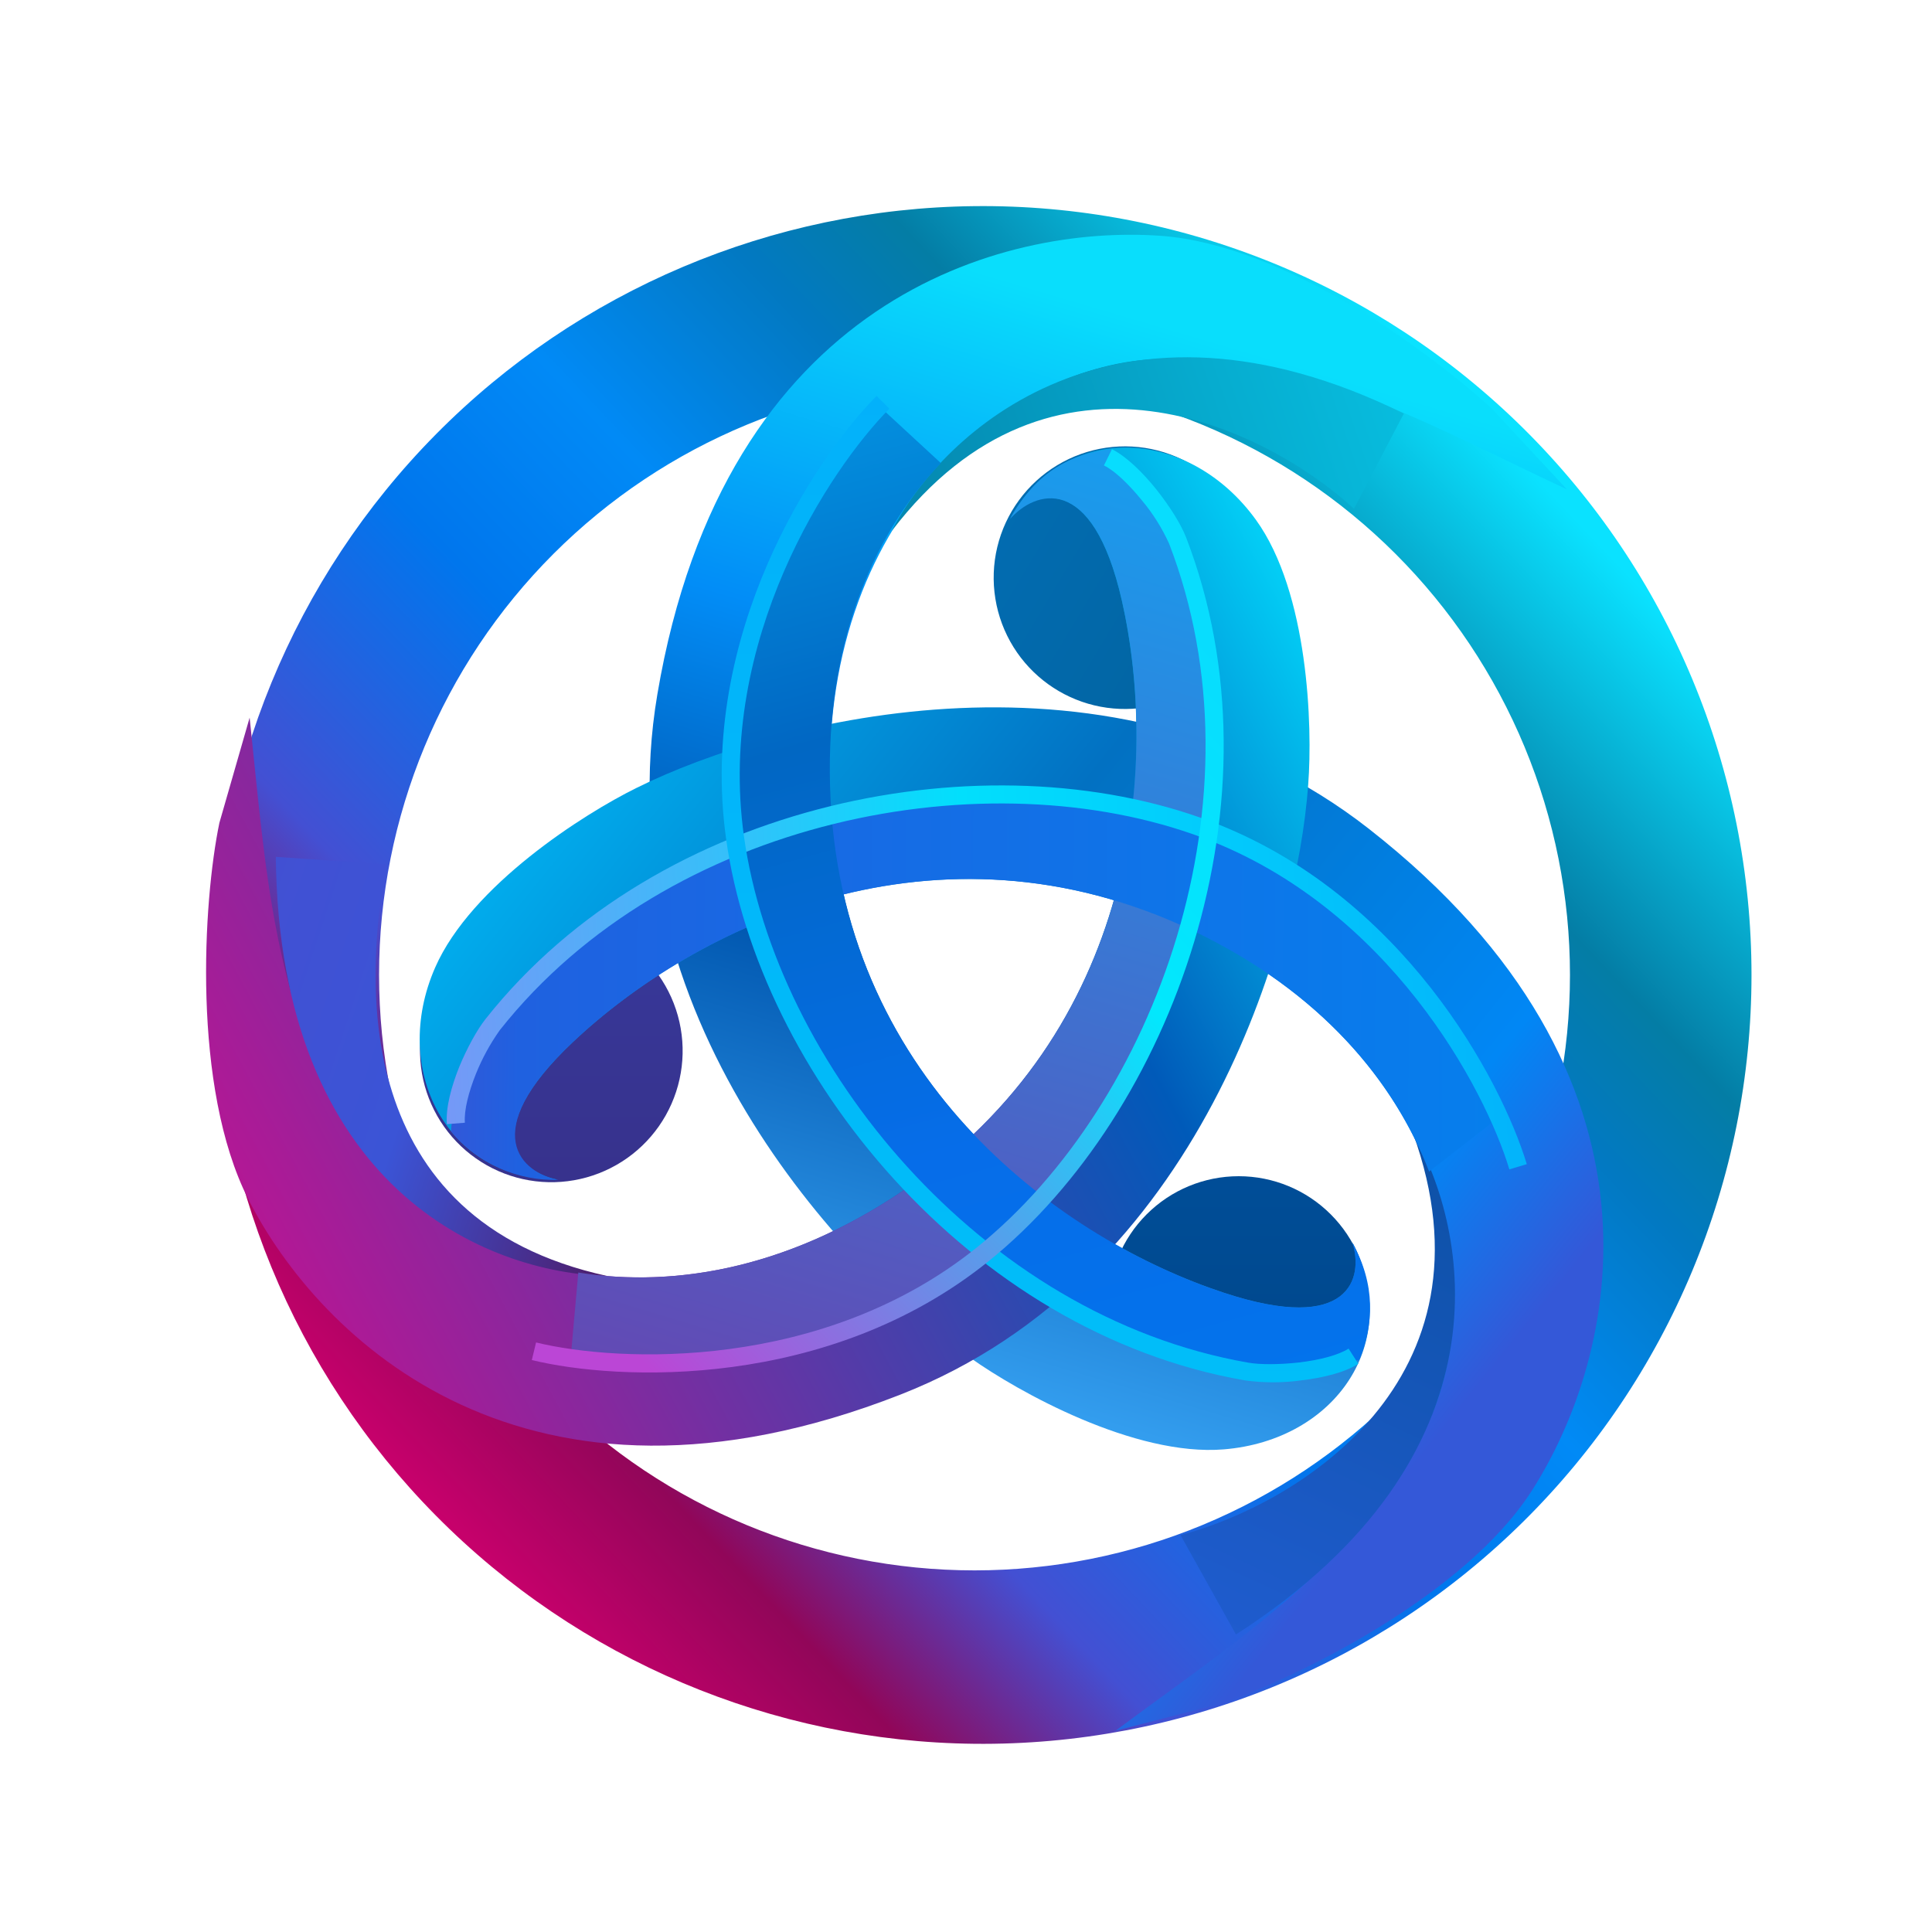 <svg width="75" height="75" viewBox="0 0 75 75" fill="none" xmlns="http://www.w3.org/2000/svg">
<path fill-rule="evenodd" clip-rule="evenodd" d="M37.83 67.694C41.776 67.736 45.691 66.994 49.349 65.513C53.006 64.032 56.334 61.84 59.139 59.064C61.944 56.289 64.171 52.984 65.69 49.343C67.21 45.701 67.993 41.794 67.993 37.848C67.993 33.902 67.21 29.995 65.69 26.353C64.171 22.711 61.944 19.407 59.139 16.631C56.334 13.856 53.006 11.664 49.349 10.183C45.691 8.701 41.776 7.96 37.83 8.002C29.969 8.085 22.458 11.265 16.928 16.854C11.399 22.442 8.297 29.986 8.297 37.848C8.297 45.709 11.399 53.254 16.928 58.842C22.458 64.43 29.969 67.611 37.83 67.694ZM37.83 60.962C40.866 60.962 43.871 60.364 46.676 59.202C49.48 58.04 52.029 56.338 54.175 54.191C56.322 52.045 58.024 49.497 59.186 46.692C60.348 43.888 60.946 40.882 60.946 37.846C60.946 34.811 60.348 31.805 59.186 29C58.024 26.196 56.322 23.648 54.175 21.501C52.029 19.355 49.48 17.652 46.676 16.49C43.871 15.329 40.866 14.731 37.83 14.731C31.7 14.731 25.82 17.166 21.485 21.501C17.15 25.836 14.715 31.716 14.715 37.846C14.715 43.977 17.15 49.856 21.485 54.191C25.82 58.526 31.7 60.962 37.83 60.962Z" fill="url(#paint0_linear_4796_4254)"/>
<path d="M48.086 55.769C49.426 55.769 50.712 55.236 51.659 54.288C52.607 53.34 53.14 52.055 53.14 50.714C53.14 49.374 52.607 48.088 51.659 47.141C50.712 46.193 49.426 45.66 48.086 45.66C46.745 45.66 45.459 46.193 44.512 47.141C43.564 48.088 43.031 49.374 43.031 50.714C43.031 52.055 43.564 53.34 44.512 54.288C45.459 55.236 46.745 55.769 48.086 55.769Z" fill="url(#paint1_linear_4796_4254)"/>
<path d="M45.059 9.154C49.921 9.503 55.668 13.784 57.936 15.887L60.828 18.997C55.545 16.537 50.916 13.787 45.059 13.93C39.202 14.073 31.667 20.009 32.247 31.082C32.824 42.153 41.367 48.162 47.516 50.185C52.434 51.81 52.935 49.578 52.501 48.228C54.484 52.085 51.857 55.903 47.516 56.264C44.041 56.553 39.507 54.019 37.676 52.716C32.751 49.267 23.432 39.287 25.518 26.957C28.122 11.542 38.98 8.72 45.059 9.154Z" fill="url(#paint2_linear_4796_4254)"/>
<path d="M16.962 38.291C16.633 38.874 16.422 39.517 16.342 40.181C16.261 40.846 16.312 41.52 16.492 42.165C16.672 42.81 16.977 43.413 17.39 43.94C17.803 44.467 18.316 44.907 18.899 45.236C19.482 45.565 20.124 45.776 20.789 45.856C21.453 45.937 22.127 45.886 22.772 45.706C23.417 45.526 24.02 45.221 24.547 44.808C25.074 44.395 25.515 43.882 25.843 43.299C26.507 42.121 26.676 40.728 26.313 39.426C25.95 38.123 25.084 37.019 23.907 36.355C22.729 35.691 21.335 35.522 20.033 35.885C18.731 36.248 17.626 37.114 16.962 38.291Z" fill="url(#paint3_linear_4796_4254)"/>
<path d="M59.484 57.839C56.864 61.952 50.34 65.129 47.416 66.127L43.303 67.188C47.979 63.713 52.622 60.788 55.285 55.564C57.952 50.341 56.323 40.899 46.311 36.13C36.299 31.361 26.95 36.007 22.241 40.451C18.47 44.01 20.231 45.525 21.624 45.787C17.365 45.787 15.143 41.546 16.894 37.556C18.294 34.365 22.682 31.586 24.701 30.591C30.081 27.908 43.297 24.473 53.143 32.177C65.454 41.814 62.761 52.702 59.484 57.839Z" fill="url(#paint4_linear_4796_4254)"/>
<path d="M48.082 19.869C47.743 19.284 47.29 18.773 46.752 18.364C46.213 17.955 45.598 17.658 44.943 17.489C44.288 17.32 43.606 17.284 42.937 17.381C42.267 17.479 41.624 17.709 41.045 18.057C40.465 18.406 39.961 18.866 39.561 19.412C39.161 19.957 38.873 20.576 38.715 21.234C38.557 21.892 38.532 22.574 38.64 23.242C38.748 23.909 38.988 24.549 39.346 25.123C40.054 26.258 41.18 27.069 42.48 27.382C43.781 27.694 45.152 27.483 46.298 26.794C47.445 26.104 48.274 24.992 48.608 23.697C48.941 22.401 48.752 21.027 48.082 19.869Z" fill="url(#paint5_linear_4796_4254)"/>
<path d="M9.638 46.553C7.436 42.202 7.887 34.965 8.517 31.941L9.691 27.858C10.308 33.655 10.593 39.144 13.737 44.092C16.878 49.04 25.842 52.436 35.035 46.238C44.228 40.039 44.978 29.632 43.548 23.315C42.401 18.26 40.133 19.053 39.201 20.124C41.429 16.251 46.208 16.649 48.758 20.184C50.795 23.009 50.957 28.2 50.785 30.445C50.364 36.441 46.606 49.571 34.965 54.134C20.406 59.838 12.401 51.985 9.638 46.553Z" fill="url(#paint6_linear_4796_4254)"/>
<path d="M54.496 16.054C43.267 10.522 36.568 16.787 34.621 20.608C40.836 12.466 49.177 16.644 52.563 19.749L54.496 16.054Z" fill="url(#paint7_linear_4796_4254)"/>
<path d="M47.98 63.45C58.805 56.485 57.008 47.694 54.849 43.982C58.331 53.62 50.279 58.425 45.828 59.593L47.98 63.45Z" fill="url(#paint8_linear_4796_4254)"/>
<path d="M10.707 33.262C10.84 46.136 18.905 49.426 23.578 49.535C13.576 47.353 14.159 38.004 15.005 33.557L10.707 33.262Z" fill="url(#paint9_linear_4796_4254)"/>
<path d="M43.092 17.435C45.579 19.581 49.005 25.806 45.977 36.796C41.898 51.551 28.761 53.627 22.148 52.781L22.45 49.399C26.165 49.996 30.576 49.246 35.039 46.235C44.233 40.033 44.982 29.626 43.553 23.308C42.405 18.254 40.14 19.08 39.208 20.151C40.259 18.244 41.616 17.644 43.088 17.432" fill="url(#paint10_linear_4796_4254)"/>
<path d="M55.478 45.481C54.118 41.939 51.223 38.474 46.308 36.129C36.299 31.367 26.946 36.01 22.237 40.454C18.466 44.009 20.28 45.541 21.68 45.803C20.888 45.826 20.101 45.669 19.378 45.344C18.655 45.019 18.016 44.534 17.508 43.926C17.667 41.084 20.377 35.635 30.591 32.026C44.497 27.112 55.186 35.748 58.31 43.276L55.478 45.481Z" fill="url(#paint11_linear_4796_4254)"/>
<path d="M36.524 17.977C33.785 20.863 31.938 25.28 32.246 31.084C32.823 42.151 41.366 48.163 47.512 50.187C52.433 51.808 52.934 49.596 52.5 48.243C53.408 49.881 53.329 51.424 52.768 52.787C48.822 53.901 40.902 53.244 33.284 43.371C23.424 30.59 31.049 19.941 33.616 16.359L34.067 15.709L36.524 17.977Z" fill="url(#paint12_linear_4796_4254)"/>
<path fill-rule="evenodd" clip-rule="evenodd" d="M46.952 31.87C54.441 34.676 58.278 41.916 59.27 45.192L58.593 45.395C57.641 42.234 53.913 35.23 46.707 32.527C38.369 29.399 25.956 31.711 19.403 39.989C19.027 40.519 18.717 41.087 18.474 41.69C18.189 42.403 18.01 43.106 18.046 43.584L17.347 43.64C17.297 42.99 17.529 42.164 17.824 41.425C18.129 40.685 18.521 39.972 18.852 39.554C25.614 31.008 38.366 28.65 46.952 31.87Z" fill="url(#paint13_linear_4796_4254)"/>
<path fill-rule="evenodd" clip-rule="evenodd" d="M28.185 32.55C27.084 24.624 31.624 17.802 34.028 15.371L34.526 15.865C32.204 18.213 27.82 24.826 28.878 32.451C30.105 41.269 38.051 51.082 48.452 52.897C48.889 52.976 49.652 52.979 50.431 52.89C51.218 52.797 51.947 52.611 52.352 52.353L52.73 52.943C52.182 53.294 51.32 53.49 50.514 53.586C49.789 53.686 49.06 53.686 48.325 53.586C37.597 51.719 29.442 41.634 28.185 32.55Z" fill="url(#paint14_linear_4796_4254)"/>
<path fill-rule="evenodd" clip-rule="evenodd" d="M38.381 48.957C32.153 53.981 23.968 53.61 20.645 52.797L20.81 52.114C24.017 52.897 31.947 53.242 37.936 48.413C44.868 42.828 49.186 30.959 45.385 21.105C45.112 20.502 44.759 19.939 44.334 19.431C43.833 18.814 43.289 18.283 42.855 18.068L43.166 17.438C43.737 17.726 44.37 18.353 44.884 18.993C45.398 19.636 45.846 20.349 46.042 20.857C49.965 31.025 45.514 43.2 38.381 48.957Z" fill="url(#paint15_linear_4796_4254)"/>
<defs>
<linearGradient id="paint0_linear_4796_4254" x1="60.226" y1="19.158" x2="17.301" y2="59.834" gradientUnits="userSpaceOnUse">
<stop stop-color="#0AE2FF"/>
<stop offset="0.189" stop-color="#047DA5"/>
<stop offset="0.278" stop-color="#0279C2"/>
<stop offset="0.42" stop-color="#018AF6"/>
<stop offset="0.553" stop-color="#0076ED"/>
<stop offset="0.744" stop-color="#4350D3"/>
<stop offset="0.873" stop-color="#910659"/>
<stop offset="1" stop-color="#CB006D"/>
</linearGradient>
<linearGradient id="paint1_linear_4796_4254" x1="37.844" y1="8.002" x2="37.844" y2="67.698" gradientUnits="userSpaceOnUse">
<stop stop-color="#016FD8"/>
<stop offset="1" stop-color="#003A72"/>
</linearGradient>
<linearGradient id="paint2_linear_4796_4254" x1="63.578" y1="18.092" x2="48.02" y2="70.707" gradientUnits="userSpaceOnUse">
<stop stop-color="#09DEFC"/>
<stop offset="0.269" stop-color="#028DF7"/>
<stop offset="0.483" stop-color="#0056AF"/>
<stop offset="0.795" stop-color="#3AA7F7"/>
<stop offset="1" stop-color="#086EE8"/>
</linearGradient>
<linearGradient id="paint3_linear_4796_4254" x1="37.836" y1="7.999" x2="37.836" y2="67.695" gradientUnits="userSpaceOnUse">
<stop stop-color="#344ABE"/>
<stop offset="1" stop-color="#392470"/>
</linearGradient>
<linearGradient id="paint4_linear_4796_4254" x1="47.429" y1="66.207" x2="2.78" y2="30.276" gradientUnits="userSpaceOnUse">
<stop stop-color="#3458D8"/>
<stop offset="0.131" stop-color="#0187F5"/>
<stop offset="0.463" stop-color="#0271C2"/>
<stop offset="0.81" stop-color="#01BCF8"/>
<stop offset="1" stop-color="#534BCF"/>
</linearGradient>
<linearGradient id="paint5_linear_4796_4254" x1="10.006" y1="21.126" x2="61.57" y2="52.105" gradientUnits="userSpaceOnUse">
<stop stop-color="#027ED5"/>
<stop offset="1" stop-color="#02517B"/>
</linearGradient>
<linearGradient id="paint6_linear_4796_4254" x1="11.913" y1="55.066" x2="70.826" y2="23.444" gradientUnits="userSpaceOnUse">
<stop stop-color="#BD1493"/>
<stop offset="0.528" stop-color="#005AB9"/>
<stop offset="0.76" stop-color="#03DEFE"/>
<stop offset="1" stop-color="#06C1FD"/>
</linearGradient>
<linearGradient id="paint7_linear_4796_4254" x1="66.353" y1="30.381" x2="28.509" y2="43.272" gradientUnits="userSpaceOnUse">
<stop stop-color="#08CDED"/>
<stop offset="0.33" stop-color="#06ACCF"/>
<stop offset="1" stop-color="#03618E"/>
</linearGradient>
<linearGradient id="paint8_linear_4796_4254" x1="16.62" y1="58.167" x2="35.186" y2="18.038" gradientUnits="userSpaceOnUse">
<stop stop-color="#2660DE"/>
<stop offset="1" stop-color="#004988"/>
</linearGradient>
<linearGradient id="paint9_linear_4796_4254" x1="9.407" y1="16.166" x2="32.642" y2="23.77" gradientUnits="userSpaceOnUse">
<stop stop-color="#4C46C3"/>
<stop offset="0.244" stop-color="#4250D3"/>
<stop offset="0.585" stop-color="#3B54D6"/>
<stop offset="1" stop-color="#4F1964"/>
</linearGradient>
<linearGradient id="paint10_linear_4796_4254" x1="46.481" y1="8.033" x2="27.959" y2="69.354" gradientUnits="userSpaceOnUse">
<stop stop-color="#05B2FC"/>
<stop offset="1" stop-color="#7E2B9F"/>
</linearGradient>
<linearGradient id="paint11_linear_4796_4254" x1="10.129" y1="58.147" x2="65.669" y2="58.409" gradientUnits="userSpaceOnUse">
<stop stop-color="#6340C6"/>
<stop offset="0.179" stop-color="#1F61E0"/>
<stop offset="1" stop-color="#0184EF"/>
</linearGradient>
<linearGradient id="paint12_linear_4796_4254" x1="25.862" y1="10.084" x2="42.647" y2="70.712" gradientUnits="userSpaceOnUse">
<stop stop-color="#04A9F0"/>
<stop offset="0.312" stop-color="#0167C3"/>
<stop offset="0.577" stop-color="#066DE9"/>
<stop offset="1" stop-color="#007AEF"/>
</linearGradient>
<linearGradient id="paint13_linear_4796_4254" x1="60.056" y1="31.751" x2="6.601" y2="34.52" gradientUnits="userSpaceOnUse">
<stop stop-color="#03B0FB"/>
<stop offset="0.424" stop-color="#02DFFC"/>
<stop offset="1" stop-color="#AF75F4"/>
</linearGradient>
<linearGradient id="paint14_linear_4796_4254" x1="38.161" y1="8.38" x2="38.161" y2="67.137" gradientUnits="userSpaceOnUse">
<stop stop-color="#03AFFA"/>
<stop offset="1" stop-color="#00C2F9"/>
</linearGradient>
<linearGradient id="paint15_linear_4796_4254" x1="24.458" y1="52.399" x2="49.826" y2="27.705" gradientUnits="userSpaceOnUse">
<stop stop-color="#BB46D6"/>
<stop offset="0.672" stop-color="#02E8FD"/>
<stop offset="1" stop-color="#08DDFE"/>
</linearGradient>
</defs>
</svg>
